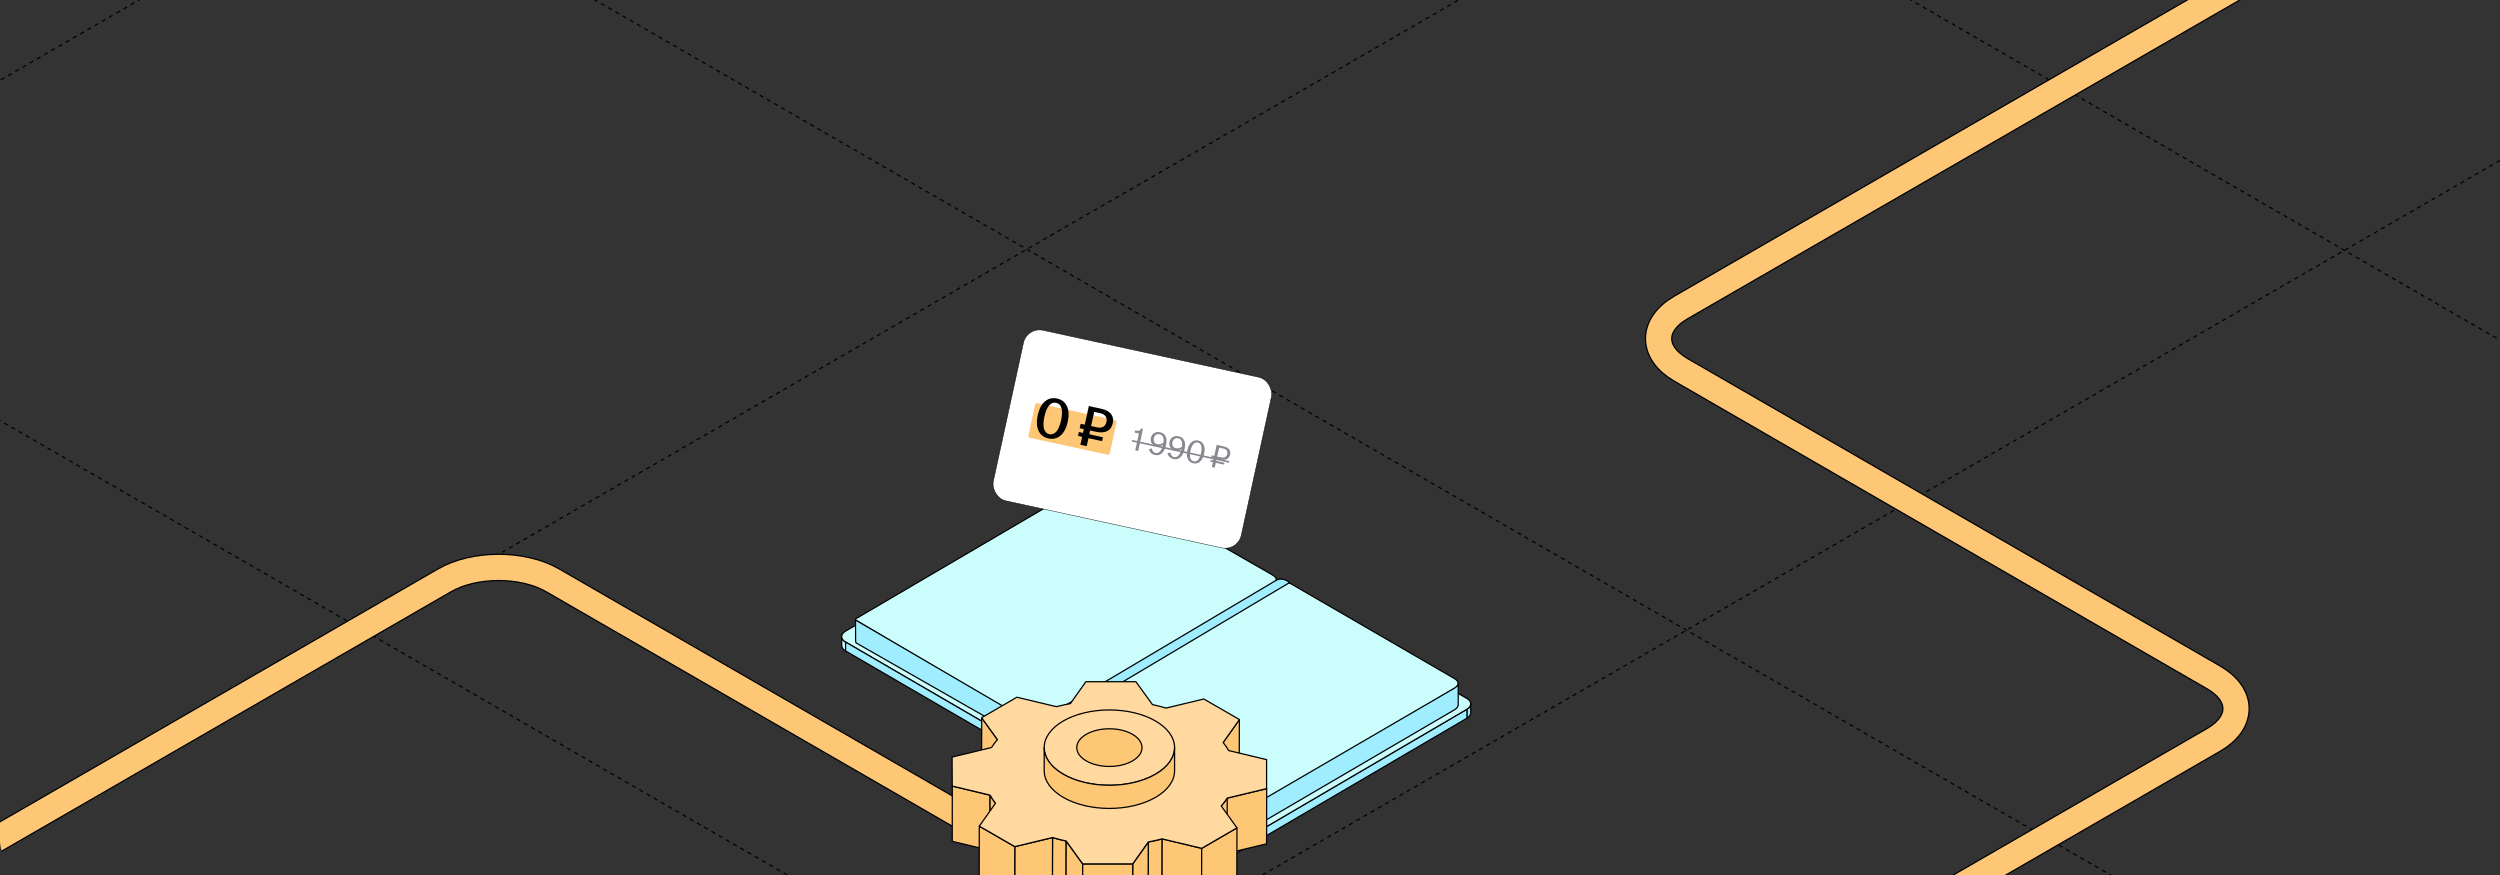 <?xml version="1.0" encoding="UTF-8"?> <svg xmlns="http://www.w3.org/2000/svg" width="1200" height="420" viewBox="0 0 1200 420" fill="none"><rect x="0" y="0" width="1200" height="420" fill="#333333" stroke="none"/><g clip-path="url(#clip0_390_4374)"><g clip-path="url(#clip1_390_4374)"><path d="M-14704.6 -3170.12L3655.32 7429.98" stroke="black" stroke-width="0.6" stroke-linejoin="round" stroke-dasharray="2 2"></path><path d="M-14388.8 -3352.44L3971.11 7247.66" stroke="black" stroke-width="0.6" stroke-linejoin="round" stroke-dasharray="2 2"></path><path d="M-14071.2 -3535.82L4288.74 7064.28" stroke="black" stroke-width="0.6" stroke-linejoin="round" stroke-dasharray="2 2"></path><path d="M-13755.4 -3718.14L4604.53 6881.96" stroke="black" stroke-width="0.6" stroke-linejoin="round" stroke-dasharray="2 2"></path><path d="M-13437.8 -3901.53L4922.16 6698.57" stroke="black" stroke-width="0.6" stroke-linejoin="round" stroke-dasharray="2 2"></path><path d="M-13122 -4083.85L5237.95 6516.25" stroke="black" stroke-width="0.6" stroke-linejoin="round" stroke-dasharray="2 2"></path><path d="M-12804.3 -4267.23L5555.57 6332.87" stroke="black" stroke-width="0.6" stroke-linejoin="round" stroke-dasharray="2 2"></path><path d="M-12488.5 -4449.55L5871.36 6150.55" stroke="black" stroke-width="0.6" stroke-linejoin="round" stroke-dasharray="2 2"></path><path d="M-12170.9 -4632.93L6188.99 5967.17" stroke="black" stroke-width="0.6" stroke-linejoin="round" stroke-dasharray="2 2"></path><path d="M-11855.1 -4815.26L6504.78 5784.84" stroke="black" stroke-width="0.6" stroke-linejoin="round" stroke-dasharray="2 2"></path><path d="M-11537.5 -4998.64L6822.41 5601.46" stroke="black" stroke-width="0.6" stroke-linejoin="round" stroke-dasharray="2 2"></path><path d="M-18187.5 -1159.28L172.441 9440.82" stroke="black" stroke-width="0.6" stroke-linejoin="round" stroke-dasharray="2 2"></path><path d="M-17871.7 -1341.6L488.234 9258.5" stroke="black" stroke-width="0.6" stroke-linejoin="round" stroke-dasharray="2 2"></path><path d="M-17554.1 -1524.98L805.859 9075.12" stroke="black" stroke-width="0.6" stroke-linejoin="round" stroke-dasharray="2 2"></path><path d="M-17238.3 -1707.31L1121.65 8892.79" stroke="black" stroke-width="0.6" stroke-linejoin="round" stroke-dasharray="2 2"></path><path d="M-16920.6 -1890.69L1439.28 8709.41" stroke="black" stroke-width="0.6" stroke-linejoin="round" stroke-dasharray="2 2"></path><path d="M-16604.8 -2073.01L1755.07 8527.09" stroke="black" stroke-width="0.6" stroke-linejoin="round" stroke-dasharray="2 2"></path><path d="M-16287.2 -2256.39L2072.69 8343.71" stroke="black" stroke-width="0.6" stroke-linejoin="round" stroke-dasharray="2 2"></path><path d="M-15971.4 -2438.71L2388.48 8161.39" stroke="black" stroke-width="0.6" stroke-linejoin="round" stroke-dasharray="2 2"></path><path d="M-15653.8 -2622.1L2706.11 7978" stroke="black" stroke-width="0.6" stroke-linejoin="round" stroke-dasharray="2 2"></path><path d="M-15338 -2804.42L3021.91 7795.68" stroke="black" stroke-width="0.6" stroke-linejoin="round" stroke-dasharray="2 2"></path><path d="M-15020.4 -2987.8L3339.53 7612.3" stroke="black" stroke-width="0.6" stroke-linejoin="round" stroke-dasharray="2 2"></path><path d="M-11221.7 -5180.96L7138.18 5419.14" stroke="black" stroke-width="0.6" stroke-linejoin="round" stroke-dasharray="2 2"></path><path d="M-10905.9 -5363.28L7453.97 5236.82" stroke="black" stroke-width="0.6" stroke-linejoin="round" stroke-dasharray="2 2"></path><path d="M-10588.3 -5546.66L7771.6 5053.44" stroke="black" stroke-width="0.6" stroke-linejoin="round" stroke-dasharray="2 2"></path><path d="M-10272.5 -5728.98L8087.4 4871.12" stroke="black" stroke-width="0.6" stroke-linejoin="round" stroke-dasharray="2 2"></path><path d="M-9954.89 -5912.36L8405.02 4687.74" stroke="black" stroke-width="0.6" stroke-linejoin="round" stroke-dasharray="2 2"></path><path d="M-9639.1 -6094.68L8720.81 4505.41" stroke="black" stroke-width="0.6" stroke-linejoin="round" stroke-dasharray="2 2"></path><path d="M-9321.48 -6278.06L9038.43 4322.04" stroke="black" stroke-width="0.6" stroke-linejoin="round" stroke-dasharray="2 2"></path><path d="M-9005.68 -6460.39L9354.23 4139.71" stroke="black" stroke-width="0.6" stroke-linejoin="round" stroke-dasharray="2 2"></path><path d="M-8688.06 -6643.77L9671.85 3956.33" stroke="black" stroke-width="0.6" stroke-linejoin="round" stroke-dasharray="2 2"></path><path d="M-8372.27 -6826.09L9987.64 3774.01" stroke="black" stroke-width="0.6" stroke-linejoin="round" stroke-dasharray="2 2"></path><path d="M-8054.64 -7009.47L10305.3 3590.63" stroke="black" stroke-width="0.6" stroke-linejoin="round" stroke-dasharray="2 2"></path><path d="M-11535.7 7429.97L6824.24 -3170.13" stroke="black" stroke-width="0.6" stroke-linejoin="round" stroke-dasharray="2 2"></path><path d="M-11852.3 7247.16L6507.6 -3352.94" stroke="black" stroke-width="0.6" stroke-linejoin="round" stroke-dasharray="2 2"></path><path d="M-12169 7064.32L6190.91 -3535.78" stroke="black" stroke-width="0.6" stroke-linejoin="round" stroke-dasharray="2 2"></path><path d="M-12485.7 6881.48L5874.22 -3718.62" stroke="black" stroke-width="0.6" stroke-linejoin="round" stroke-dasharray="2 2"></path><path d="M-12802.3 6698.66L5557.58 -3901.44" stroke="black" stroke-width="0.6" stroke-linejoin="round" stroke-dasharray="2 2"></path><path d="M-13119 6515.82L5240.89 -4084.28" stroke="black" stroke-width="0.6" stroke-linejoin="round" stroke-dasharray="2 2"></path><path d="M-13435.7 6332.98L4924.2 -4267.12" stroke="black" stroke-width="0.6" stroke-linejoin="round" stroke-dasharray="2 2"></path><path d="M-13752.4 6150.17L4607.56 -4449.93" stroke="black" stroke-width="0.6" stroke-linejoin="round" stroke-dasharray="2 2"></path><path d="M-14069 5967.33L4290.86 -4632.77" stroke="black" stroke-width="0.6" stroke-linejoin="round" stroke-dasharray="2 2"></path><path d="M-14385.7 5784.49L3974.18 -4815.61" stroke="black" stroke-width="0.6" stroke-linejoin="round" stroke-dasharray="2 2"></path><path d="M-14702.4 5601.67L3657.53 -4998.43" stroke="black" stroke-width="0.6" stroke-linejoin="round" stroke-dasharray="2 2"></path><path d="M-15018.9 5418.92L3340.99 -5181.18" stroke="black" stroke-width="0.6" stroke-linejoin="round" stroke-dasharray="2 2"></path><path d="M-15335.6 5236.1L3024.35 -5364" stroke="black" stroke-width="0.6" stroke-linejoin="round" stroke-dasharray="2 2"></path><path d="M-15652.2 5053.26L2707.66 -5546.84" stroke="black" stroke-width="0.6" stroke-linejoin="round" stroke-dasharray="2 2"></path><path d="M-15968.9 4870.42L2390.97 -5729.68" stroke="black" stroke-width="0.6" stroke-linejoin="round" stroke-dasharray="2 2"></path><path d="M-16285.6 4687.61L2074.32 -5912.49" stroke="black" stroke-width="0.6" stroke-linejoin="round" stroke-dasharray="2 2"></path><path d="M-16602.3 4504.77L1757.64 -6095.33" stroke="black" stroke-width="0.6" stroke-linejoin="round" stroke-dasharray="2 2"></path><path d="M-16919 4321.93L1440.95 -6278.17" stroke="black" stroke-width="0.6" stroke-linejoin="round" stroke-dasharray="2 2"></path><path d="M-17235.6 4139.11L1124.3 -6460.99" stroke="black" stroke-width="0.6" stroke-linejoin="round" stroke-dasharray="2 2"></path><path d="M-17552.3 3956.27L807.613 -6643.83" stroke="black" stroke-width="0.6" stroke-linejoin="round" stroke-dasharray="2 2"></path><path d="M-17869 3773.43L490.926 -6826.67" stroke="black" stroke-width="0.6" stroke-linejoin="round" stroke-dasharray="2 2"></path><path d="M-18185.6 3590.62L174.285 -7009.48" stroke="black" stroke-width="0.6" stroke-linejoin="round" stroke-dasharray="2 2"></path><path d="M-8053.17 9440.6L10306.7 -1159.5" stroke="black" stroke-width="0.6" stroke-linejoin="round" stroke-dasharray="2 2"></path><path d="M-8369.81 9257.78L9990.1 -1342.32" stroke="black" stroke-width="0.6" stroke-linejoin="round" stroke-dasharray="2 2"></path><path d="M-8686.5 9074.94L9673.41 -1525.16" stroke="black" stroke-width="0.6" stroke-linejoin="round" stroke-dasharray="2 2"></path><path d="M-9003.19 8892.1L9356.72 -1708" stroke="black" stroke-width="0.6" stroke-linejoin="round" stroke-dasharray="2 2"></path><path d="M-9319.83 8709.29L9040.08 -1890.82" stroke="black" stroke-width="0.6" stroke-linejoin="round" stroke-dasharray="2 2"></path><path d="M-9636.52 8526.45L8723.39 -2073.65" stroke="black" stroke-width="0.6" stroke-linejoin="round" stroke-dasharray="2 2"></path><path d="M-9953.21 8343.61L8406.7 -2256.49" stroke="black" stroke-width="0.6" stroke-linejoin="round" stroke-dasharray="2 2"></path><path d="M-10269.9 8160.79L8090.06 -2439.31" stroke="black" stroke-width="0.6" stroke-linejoin="round" stroke-dasharray="2 2"></path><path d="M-10586.5 7977.95L7773.37 -2622.15" stroke="black" stroke-width="0.6" stroke-linejoin="round" stroke-dasharray="2 2"></path><path d="M-10903.2 7795.11L7456.68 -2804.99" stroke="black" stroke-width="0.6" stroke-linejoin="round" stroke-dasharray="2 2"></path><path d="M-11219.9 7612.3L7140.04 -2987.8" stroke="black" stroke-width="0.6" stroke-linejoin="round" stroke-dasharray="2 2"></path><path d="M-5520.31 10902.9L12839.6 302.841" stroke="black" stroke-width="0.6" stroke-linejoin="round" stroke-dasharray="2 2"></path><path d="M-5836.96 10720.1L12523 120.025" stroke="black" stroke-width="0.6" stroke-linejoin="round" stroke-dasharray="2 2"></path><path d="M-6153.65 10537.3L12206.3 -62.815" stroke="black" stroke-width="0.6" stroke-linejoin="round" stroke-dasharray="2 2"></path><path d="M-6470.33 10354.4L11889.6 -245.655" stroke="black" stroke-width="0.6" stroke-linejoin="round" stroke-dasharray="2 2"></path><path d="M-6786.98 10171.6L11572.9 -428.471" stroke="black" stroke-width="0.6" stroke-linejoin="round" stroke-dasharray="2 2"></path><path d="M-7103.67 9988.79L11256.2 -611.311" stroke="black" stroke-width="0.6" stroke-linejoin="round" stroke-dasharray="2 2"></path><path d="M-7420.35 9805.95L10939.6 -794.153" stroke="black" stroke-width="0.6" stroke-linejoin="round" stroke-dasharray="2 2"></path><path d="M-7736.99 9623.14L10622.9 -976.963" stroke="black" stroke-width="0.6" stroke-linejoin="round" stroke-dasharray="2 2"></path><path d="M127.313 539.916L-30.019 449.08C-44.368 440.796 -44.368 427.364 -30.019 419.08L213.349 278.572C227.697 270.287 250.961 270.287 265.31 278.572L704.252 531.995C718.601 540.279 741.865 540.279 756.214 531.995L1062.52 355.149C1076.87 346.864 1076.87 333.433 1062.52 325.149L806.891 177.561C792.543 169.277 792.543 155.845 806.891 147.561L1163.22 -58.164C1177.57 -66.449 1200.83 -66.449 1215.18 -58.164L1483.45 96.722" stroke="black" stroke-width="13.2"></path><path d="M127.313 539.916L-30.019 449.08C-44.368 440.796 -44.368 427.364 -30.019 419.08L213.349 278.572C227.697 270.287 250.961 270.287 265.31 278.572L704.252 531.995C718.601 540.279 741.865 540.279 756.214 531.995L1062.52 355.149C1076.87 346.864 1076.87 333.433 1062.52 325.149L806.891 177.561C792.543 169.277 792.543 155.845 806.891 147.561L1163.22 -58.164C1177.57 -66.449 1200.83 -66.449 1215.18 -58.164L1483.45 96.722" stroke="#FDC776" stroke-width="12"></path><path d="M614.477 285.466L614.493 289.758C614.496 290.692 613.896 291.63 612.685 292.351L612.668 288.059C613.879 287.338 614.481 286.401 614.477 285.466Z" fill="#CBFDFD" stroke="black" stroke-width="0.598" stroke-miterlimit="10" stroke-linejoin="round"></path><path d="M404.017 309.869L404 305.577C404.004 306.527 404.631 307.472 405.877 308.187L405.894 312.478C404.648 311.764 404.021 310.817 404.017 309.869Z" fill="#CBFDFD" stroke="black" stroke-width="0.598" stroke-miterlimit="10" stroke-linejoin="round"></path><path d="M405.877 308.187C403.402 306.767 403.368 304.435 405.813 302.98L520.183 235.022C522.622 233.569 526.613 233.545 529.087 234.964L612.6 282.855C615.074 284.274 615.108 286.606 612.669 288.059L497.869 356.42C495.423 357.875 491.434 357.9 488.958 356.481L405.877 308.187Z" fill="#CBFDFD" stroke="black" stroke-width="0.598" stroke-miterlimit="10" stroke-linejoin="round"></path><path d="M612.667 288.059L497.867 356.42C495.421 357.875 491.432 357.9 488.956 356.481L405.875 308.186L405.892 312.477L488.973 360.771C491.448 362.191 495.438 362.167 497.883 360.711L612.684 292.349L612.667 288.059Z" fill="#9FEDFE" stroke="black" stroke-width="0.598" stroke-miterlimit="10" stroke-linejoin="round"></path><path d="M705.945 337.838L705.962 342.129C705.965 343.064 705.365 344.001 704.154 344.723L704.137 340.431C705.348 339.71 705.949 338.773 705.945 337.838Z" fill="#9FEDFE" stroke="black" stroke-width="0.598" stroke-miterlimit="10" stroke-linejoin="round"></path><path d="M495.048 362.645L495.031 358.354C495.035 359.303 495.662 360.248 496.908 360.963L496.925 365.254C495.679 364.54 495.051 363.593 495.048 362.645Z" fill="#9FEDFE" stroke="black" stroke-width="0.598" stroke-miterlimit="10" stroke-linejoin="round"></path><path d="M496.908 360.961C494.433 359.542 494.399 357.21 496.845 355.754L611.646 287.393C614.084 285.941 618.075 285.916 620.55 287.335L704.063 335.226C706.537 336.645 706.571 338.977 704.132 340.429L588.475 407.968C586.03 409.424 582.04 409.448 579.565 408.029L496.908 360.961Z" fill="#9FEDFE" stroke="black" stroke-width="0.598" stroke-miterlimit="10" stroke-linejoin="round"></path><path d="M704.133 340.433L588.07 408.418C585.625 409.873 581.634 409.898 579.16 408.479L496.91 360.964L496.927 365.255L579.176 412.77C581.651 414.19 585.642 414.166 588.087 412.709L704.15 344.724L704.133 340.433Z" fill="#9FEDFE" stroke="black" stroke-width="0.598" stroke-miterlimit="10" stroke-linejoin="round"></path><path d="M496.908 360.961C494.433 359.542 494.399 357.21 496.845 355.754L611.646 287.393C614.084 285.941 618.075 285.916 620.55 287.335L704.063 335.226C706.537 336.645 706.571 338.977 704.132 340.429L587.884 408.526C585.44 409.982 581.45 410.006 578.975 408.588L496.908 360.961Z" fill="#CBFDFD" stroke="black" stroke-width="0.598" stroke-miterlimit="10" stroke-linejoin="round"></path><path d="M410.779 297.677C410.524 297.531 410.521 297.16 410.774 297.009L523.598 230.861C525.903 229.488 529.673 229.465 532.011 230.806L610.913 276.053C613.251 277.394 613.283 279.596 610.978 280.969L503.508 345.332L499.942 347.72C498.744 348.433 496.775 348.449 495.566 347.756L410.779 297.677Z" fill="#CBFDFD" stroke="black" stroke-width="0.598" stroke-miterlimit="10" stroke-linejoin="round"></path><path d="M612.505 278.521C612.508 279.404 611.94 280.29 610.796 280.97L500.657 347.192C499.226 348.044 497.052 348.062 495.606 347.234L410.832 297.73C410.832 297.73 410.696 297.647 410.641 297.373C410.641 297.535 410.696 306.874 410.7 307.97C410.7 308.277 410.865 308.557 411.13 308.709L495.523 356.916C496.98 357.751 499.35 357.73 500.793 356.873L610.812 291.358C611.955 290.677 612.524 289.792 612.52 288.908L612.505 278.521Z" fill="#9FEDFE" stroke="black" stroke-width="0.598" stroke-miterlimit="10" stroke-linejoin="round"></path><path d="M498.963 347.549C498.707 347.403 498.705 347.033 498.957 346.881L611.03 280.145C613.335 278.772 617.105 278.749 619.443 280.09L698.052 325.667C700.39 327.008 700.715 328.881 698.41 330.252L587.947 396.033C586.749 396.745 584.425 396.765 583.216 396.072L498.963 347.549Z" fill="#CBFDFD" stroke="black" stroke-width="0.598" stroke-miterlimit="10" stroke-linejoin="round"></path><path d="M699.938 327.803C699.941 328.686 699.373 329.572 698.229 330.253L586.875 395.068C585.444 395.92 583.091 395.939 581.646 395.111L498.96 347.474C498.96 347.474 498.824 347.39 498.769 347.116C498.769 347.278 498.597 356.243 498.602 357.338C498.602 357.645 498.766 357.924 499.032 358.076L581.096 406.126C582.552 406.962 584.923 406.941 586.364 406.083L698.245 340.64C699.389 339.959 699.957 339.074 699.954 338.19L699.938 327.803Z" fill="#9FEDFE" stroke="black" stroke-width="0.598" stroke-miterlimit="10" stroke-linejoin="round"></path><path d="M612.795 278.406C610.964 279.473 497.088 347.038 497.088 347.038C497.088 347.038 488.23 351.82 488.556 367.141L490.636 365.619L492.754 367.295C492.754 367.295 493.528 353.19 502.029 349.236C502.029 349.236 617.515 280.515 618.798 279.752C618.102 278.275 614.626 277.34 612.795 278.406Z" fill="#9FEDFE" stroke="black" stroke-width="0.598" stroke-miterlimit="10" stroke-linejoin="round"></path><path d="M478.81 355.097L478.735 381.553L471.145 371.06L471.219 344.566L478.81 355.097Z" fill="#FDC776" stroke="black" stroke-width="0.6" stroke-linejoin="round"></path><path d="M594.898 345.422L594.824 371.915L587.047 382.892L587.121 356.399L594.898 345.422Z" fill="#FDC776" stroke="black" stroke-width="0.6" stroke-linejoin="round"></path><path d="M475.229 381.702L475.154 408.196L457.07 403.842L457.108 377.349L475.229 381.702Z" fill="#FDC776" stroke="black" stroke-width="0.6" stroke-linejoin="round"></path><path d="M608.001 378.575L607.964 405.031L588.987 409.571L585.266 394.054L589.061 383.115L608.001 378.575Z" fill="#FDC776" stroke="black" stroke-width="0.6" stroke-linejoin="round"></path><path d="M477.843 385.609L477.769 412.065C476.764 410.763 475.945 409.498 475.164 408.158L475.239 381.702C476.02 383.004 476.839 384.307 477.843 385.609Z" fill="#FDC776" stroke="black" stroke-width="0.6" stroke-linejoin="round"></path><path d="M589.053 383.115L588.979 409.571C588.16 410.837 587.192 412.139 586.113 413.367L586.188 386.911C587.267 385.683 588.234 384.38 589.053 383.115Z" fill="#FDC776" stroke="black" stroke-width="0.6" stroke-linejoin="round"></path><path d="M511.768 403.728L511.693 430.184C509.498 429.701 507.265 429.142 505.145 428.51L505.219 402.054C507.34 402.686 509.572 403.244 511.768 403.728Z" fill="#FDC776" stroke="black" stroke-width="0.6" stroke-linejoin="round"></path><path d="M557.838 402.687L557.764 429.143C555.606 429.738 553.373 430.222 551.141 430.631L551.215 404.175C553.448 403.766 555.68 403.245 557.838 402.687Z" fill="#FDC776" stroke="black" stroke-width="0.6" stroke-linejoin="round"></path><path d="M505.227 402.054L505.153 428.51L487.031 432.901L487.106 406.407L505.227 402.054Z" fill="#FDC776" stroke="black" stroke-width="0.6" stroke-linejoin="round"></path><path d="M487.105 406.409L487.03 432.903L469.988 423.042L470.063 396.586L487.105 406.409Z" fill="#FDC776" stroke="black" stroke-width="0.6" stroke-linejoin="round"></path><path d="M576.817 407.226L576.743 433.72L557.766 429.18L557.84 402.687L576.817 407.226Z" fill="#FDC776" stroke="black" stroke-width="0.6" stroke-linejoin="round"></path><path d="M593.743 397.403L593.669 423.86L576.738 433.72L576.813 407.227L593.743 397.403Z" fill="#FDC776" stroke="black" stroke-width="0.6" stroke-linejoin="round"></path><path d="M551.179 404.213L551.104 430.669L543.625 441.199L543.699 414.706L551.179 404.213Z" fill="#FDC776" stroke="black" stroke-width="0.6" stroke-linejoin="round"></path><path d="M519.691 414.706L519.617 441.163L511.691 430.186L511.766 403.729L519.691 414.706Z" fill="#FDC776" stroke="black" stroke-width="0.6" stroke-linejoin="round"></path><path d="M543.7 414.705L543.625 441.198L519.625 441.161L519.699 414.705H543.7Z" fill="#FDC776" stroke="black" stroke-width="0.6" stroke-linejoin="round"></path><path d="M594.9 345.421L587.123 356.398C588.127 357.663 588.983 358.966 589.765 360.268L607.96 364.621V378.538L589.058 383.078C588.239 384.343 587.272 385.645 586.193 386.873L593.746 397.366L576.816 407.19L557.801 402.65C555.643 403.245 553.411 403.729 551.178 404.138L543.699 414.669H519.698L511.773 403.692C509.577 403.208 507.345 402.65 505.224 402.017L487.103 406.371L470.061 396.547L477.837 385.571C476.833 384.268 476.014 383.003 475.233 381.664L457.074 377.31L457 363.394L475.903 358.817C476.721 357.552 477.689 356.249 478.768 355.021L471.177 344.491L488.107 334.668L507.084 339.207C509.28 338.649 511.512 338.165 513.782 337.719L521.224 327.226H545.224L553.187 338.202C555.383 338.686 557.615 339.244 559.736 339.877L577.82 335.523L594.862 345.347L594.9 345.421Z" fill="#FFD99F" stroke="black" stroke-width="0.6" stroke-linejoin="round"></path><path d="M532.504 376.938C549.787 376.938 563.798 368.842 563.798 358.854C563.798 348.867 549.787 340.771 532.504 340.771C515.222 340.771 501.211 348.867 501.211 358.854C501.211 368.842 515.222 376.938 532.504 376.938Z" fill="#FFD99F" stroke="black" stroke-width="0.6" stroke-linejoin="round"></path><path d="M532.505 367.896C541.157 367.896 548.171 363.848 548.171 358.854C548.171 353.861 541.157 349.812 532.505 349.812C523.853 349.812 516.84 353.861 516.84 358.854C516.84 363.848 523.853 367.896 532.505 367.896Z" fill="#FDC776" stroke="black" stroke-width="0.6" stroke-linejoin="round"></path><path d="M563.798 358.668V369.794C563.872 374.482 560.821 379.171 554.644 382.743C542.439 389.813 522.607 389.813 510.365 382.743C504.337 379.245 501.285 374.705 501.211 370.129V359.003C501.285 363.58 504.337 368.119 510.365 371.617C522.569 378.687 542.402 378.687 554.644 371.617C560.821 368.045 563.872 363.356 563.798 358.668Z" fill="#FDC776" stroke="black" stroke-width="0.6" stroke-linejoin="round"></path><rect x="492.944" y="156.851" width="121.8" height="83.8" rx="7.9" transform="rotate(12.283 492.944 156.851)" fill="white"></rect><rect x="492.944" y="156.851" width="121.8" height="83.8" rx="7.9" transform="rotate(12.283 492.944 156.851)" stroke="black" stroke-width="0.2"></rect><rect x="497.055" y="193.335" width="40" height="17" rx="1" transform="rotate(12.283 497.055 193.335)" fill="#FDC776"></rect><path d="M503.246 210.45C498.759 209.473 496.797 205.321 498.107 199.302C499.418 193.283 502.928 190.322 507.415 191.299C511.902 192.276 513.836 196.422 512.526 202.441C511.215 208.46 507.732 211.427 503.246 210.45ZM501.308 199.999C500.296 204.65 500.956 207.803 503.692 208.398C506.401 208.988 508.312 206.395 509.325 201.744C510.337 197.093 509.677 193.94 506.968 193.351C504.232 192.755 502.321 195.348 501.308 199.999ZM518.586 213.503L519.42 209.673L517.45 209.244L517.861 207.357L519.831 207.785L520.224 205.98L518.254 205.551L518.719 203.417L520.689 203.846L522.636 194.899L528.71 196.222C532.787 197.109 534.932 199.496 534.128 203.19C533.336 206.828 530.347 208.184 526.27 207.296L523.261 206.641L522.868 208.447L529.407 209.87L528.996 211.758L522.457 210.334L521.623 214.165L518.586 213.503ZM523.725 204.507L526.571 205.126C528.978 205.65 530.62 204.69 531.085 202.556C531.567 200.34 530.434 198.832 528.054 198.314L525.209 197.694L523.725 204.507Z" fill="black"></path><path d="M544.912 216.165L546.675 208.066L544.627 207.62L544.841 206.636C546.405 206.976 547.356 206.741 547.727 205.643L548.633 205.84L546.319 216.471L544.912 216.165ZM554.447 218.404C552.837 218.054 551.762 217.05 551.521 215.524L552.865 215.293C553.015 216.259 553.532 217.19 554.658 217.435C556.237 217.779 557.581 216.418 558.201 213.572L558.208 213.541C557.42 214.074 556.259 214.443 555.009 214.171C553.179 213.773 551.977 212.299 552.44 210.173C552.862 208.234 554.578 206.971 556.861 207.468C559.3 207.999 560.451 210.083 559.688 213.585C558.885 217.275 556.886 218.935 554.447 218.404ZM553.833 210.394C553.544 211.723 554.12 212.913 555.511 213.216C556.496 213.43 557.597 213.113 558.417 212.506C558.81 210.397 558.198 208.774 556.634 208.433C555.196 208.12 554.133 209.019 553.833 210.394ZM563.363 220.346C561.753 219.995 560.678 218.991 560.437 217.465L561.781 217.234C561.931 218.2 562.449 219.131 563.574 219.376C565.153 219.72 566.498 218.359 567.117 215.513L567.124 215.482C566.337 216.015 565.175 216.384 563.925 216.112C562.096 215.714 560.893 214.24 561.356 212.114C561.778 210.176 563.495 208.912 565.777 209.409C568.216 209.94 569.367 212.024 568.604 215.526C567.801 219.216 565.802 220.877 563.363 220.346ZM562.749 212.336C562.46 213.664 563.036 214.854 564.427 215.157C565.412 215.372 566.513 215.054 567.333 214.447C567.726 212.338 567.114 210.715 565.55 210.375C564.112 210.061 563.049 210.96 562.749 212.336ZM572.78 222.396C570.247 221.844 569.206 219.407 569.937 216.046C570.669 212.684 572.63 210.901 575.162 211.452C577.695 212.003 578.721 214.437 577.989 217.799C577.257 221.16 575.312 222.947 572.78 222.396ZM571.423 216.369C570.837 219.058 571.271 221.052 572.991 221.426C574.71 221.801 575.918 220.164 576.504 217.475C577.089 214.786 576.671 212.796 574.951 212.421C573.231 212.047 572.008 213.68 571.423 216.369ZM581.703 224.175L582.206 221.861L580.956 221.588L581.153 220.682L582.404 220.954L582.649 219.828L581.398 219.556L581.616 218.556L582.867 218.828L584.017 213.544L587.41 214.282C589.724 214.786 590.892 216.187 590.45 218.219C590.007 220.251 588.34 221.067 586.026 220.564L584.025 220.128L583.78 221.254L587.751 222.118L587.553 223.025L583.582 222.16L583.078 224.474L581.703 224.175ZM584.243 219.127L586.197 219.553C587.745 219.89 588.778 219.28 589.071 217.935C589.377 216.528 588.661 215.603 587.129 215.269L585.175 214.844L584.243 219.127Z" fill="#87898F"></path><path d="M543.443 211.178L590.099 221.336L589.929 222.117L543.273 211.96L543.443 211.178Z" fill="#87898F"></path></g></g><defs><clipPath id="clip0_390_4374"><rect width="1200" height="420" fill="white"></rect></clipPath><clipPath id="clip1_390_4374"><rect width="1200" height="420" rx="16" fill="white"></rect></clipPath></defs></svg> 